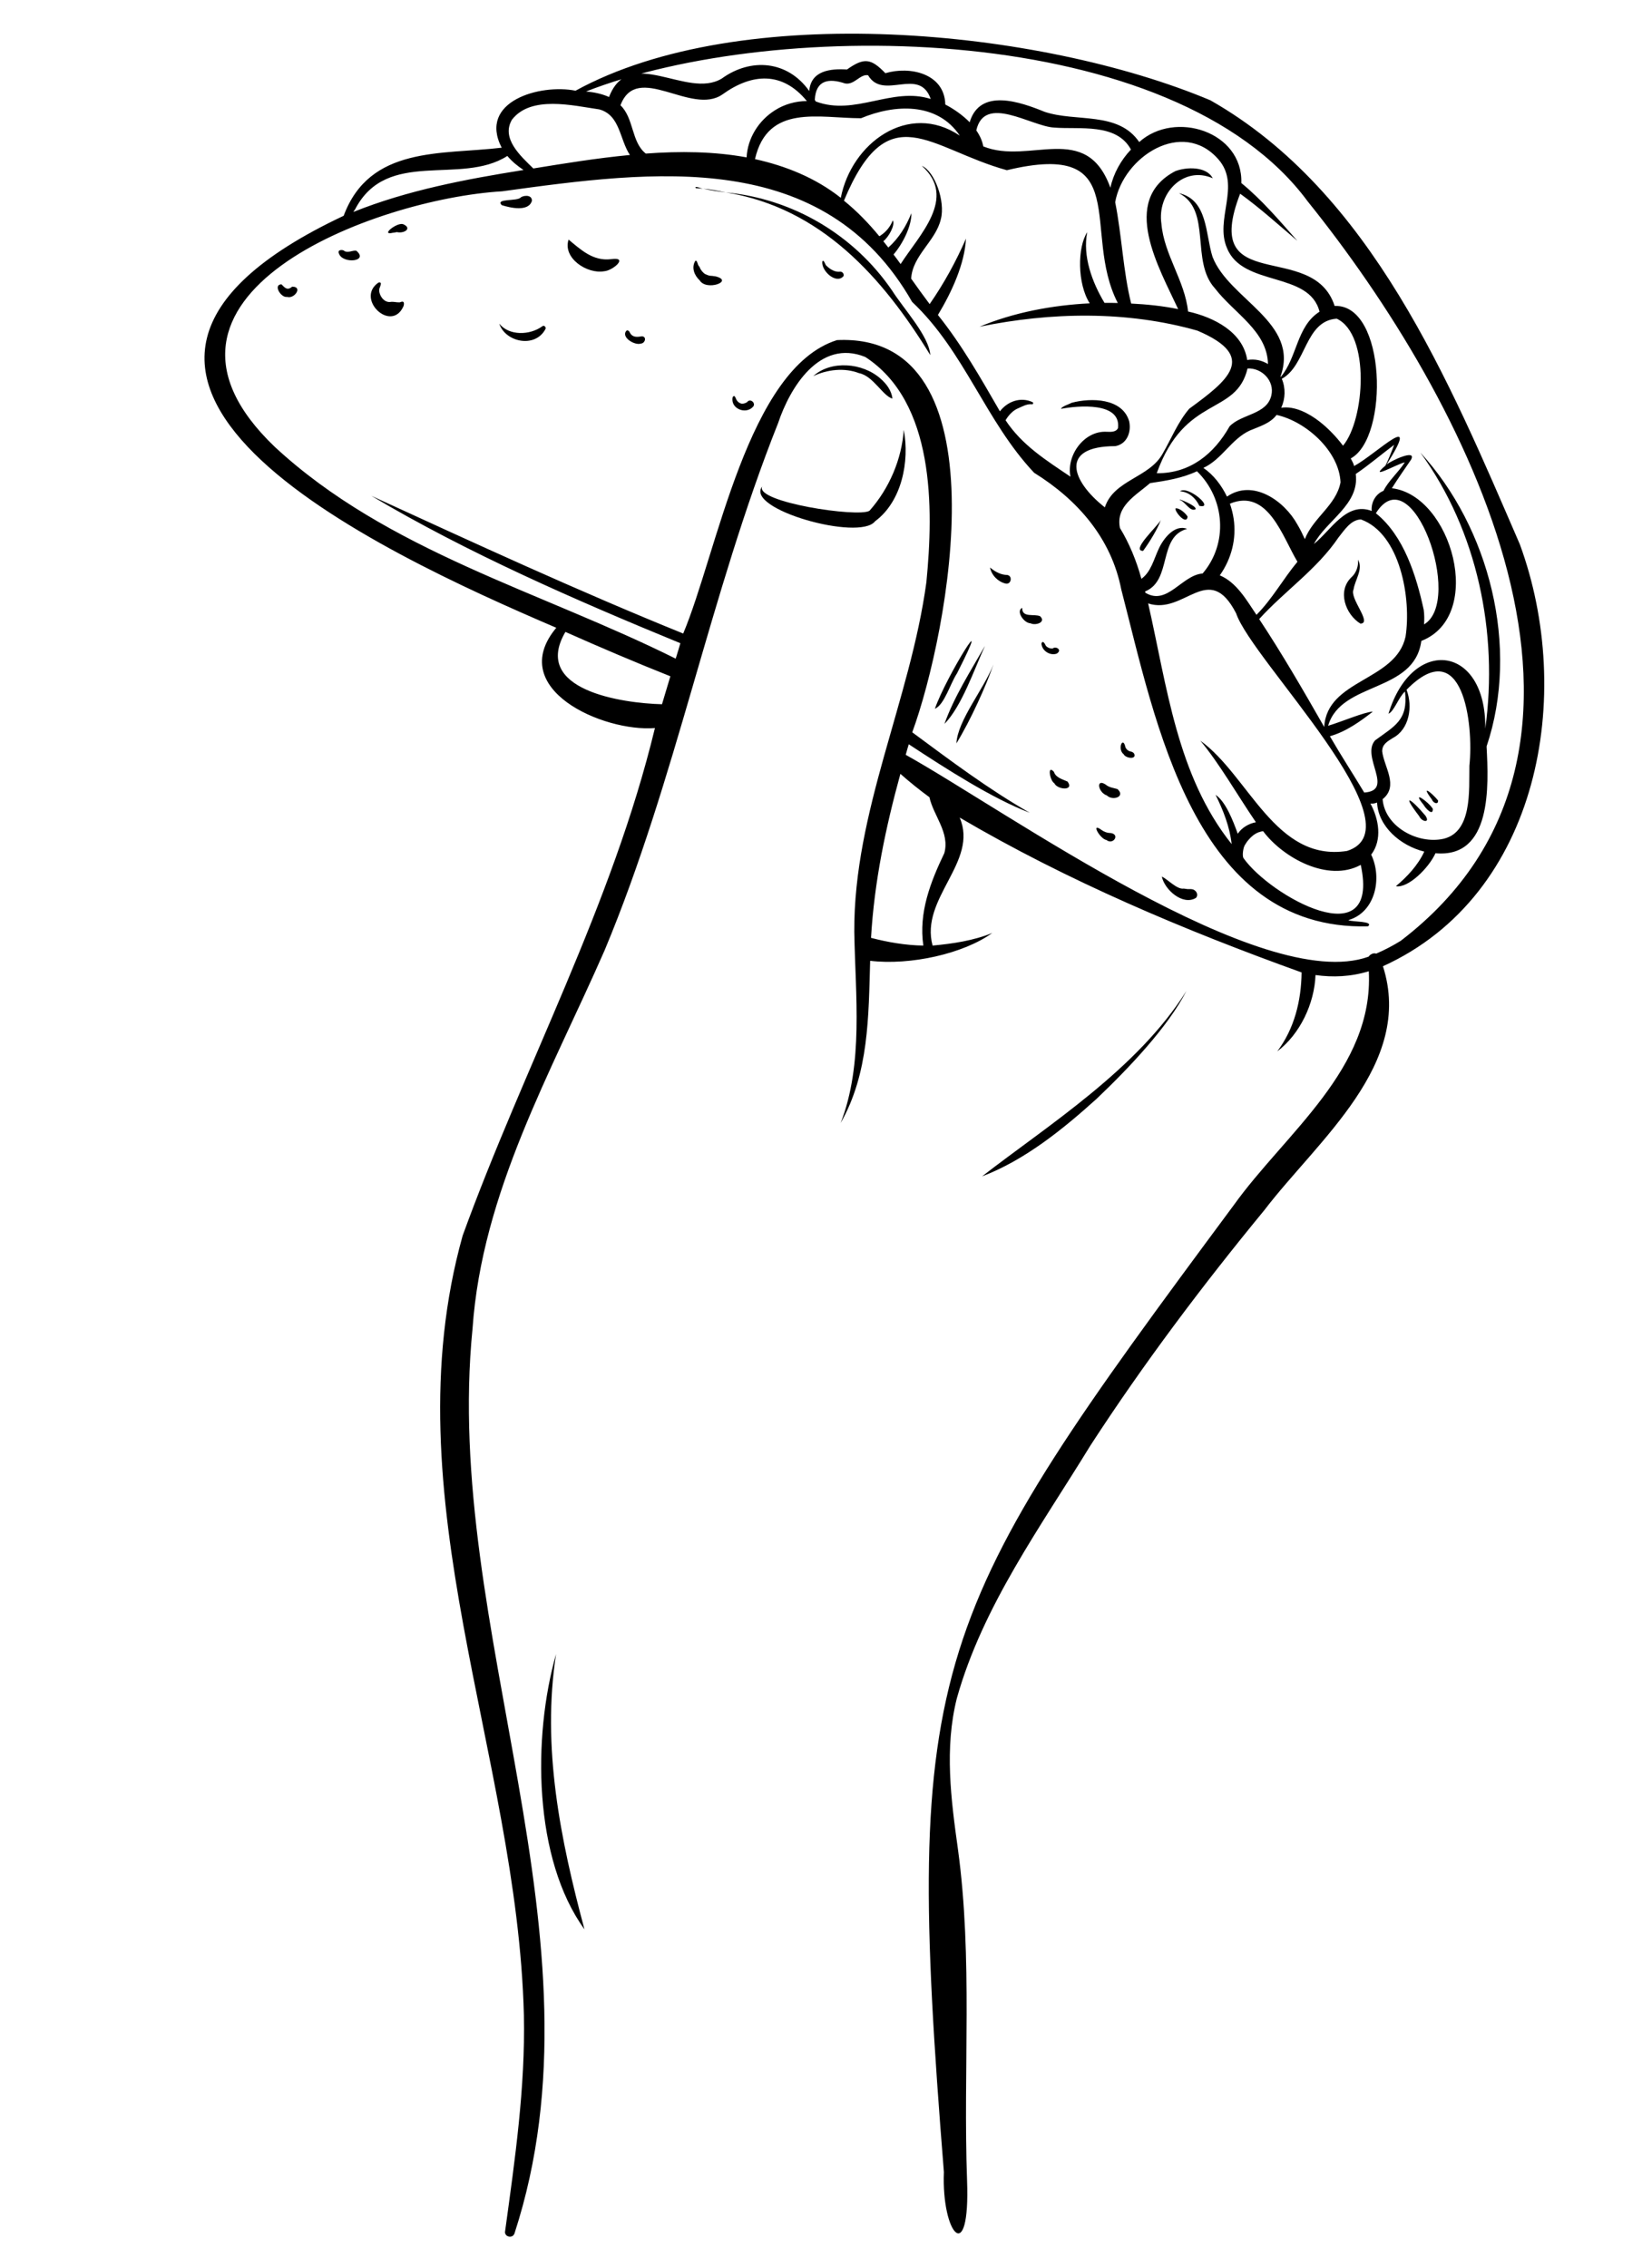 <?xml version="1.0" encoding="UTF-8"?>
<!DOCTYPE svg PUBLIC '-//W3C//DTD SVG 1.0//EN'
          'http://www.w3.org/TR/2001/REC-SVG-20010904/DTD/svg10.dtd'>
<svg height="208.5" preserveAspectRatio="xMidYMid meet" version="1.0" viewBox="-18.8 -3.1 151.9 208.5" width="151.9" xmlns="http://www.w3.org/2000/svg" xmlns:xlink="http://www.w3.org/1999/xlink" zoomAndPan="magnify"
><g id="change1_1"
  ><path d="M106.29,54.24c1.13-0.04-1.04-2.34-0.63-3.15c0.12-0.86,0.92-1.88,0.4-2.73c0.07,0.5-0.11,1.18-0.6,1.62 C104.14,51.24,104.91,53.39,106.29,54.24z"
    /><path d="M87.94,44.71c-0.27,0.54-2.81,2.85-1.63,2.84C86.92,46.71,87.63,45.55,87.94,44.71z"
    /><path d="M120.95,46.95c-6.49-14.98-13.64-32.41-28.46-40.83C76.79-0.48,49.36-3.11,34.12,5.24c-3.25-0.65-8.99,0.97-6.79,5.24 c-5.54,0.66-12.13-0.19-14.53,6.26C-18.77,31.6,16,47.61,32.35,54.62c-4.69,5.62,4.3,9.6,9.07,9.22 c-3.94,16.31-12,31.02-17.68,46.67c-6.72,24.02,5.03,47.68,5.63,71.66c0.14,6.65-0.82,13.27-1.72,19.83 c-0.14,0.56,0.68,0.78,0.86,0.24c8.84-27.14-6.63-55.46-3.86-83.19c0.87-12.54,7.22-23.53,12.15-34.79 c6.57-15.73,9.65-32.65,15.95-48.47c1.08-3.23,3.8-7.77,8.01-6.07c6.39,4.15,6.29,13.87,5.62,20.71 c-1.48,10.87-6.69,21.06-6.63,32.16c0.1,5.84,0.86,12.12-1.25,17.56c2.6-4.59,2.56-9.79,2.71-14.91c3.69,0.44,8.59-0.65,11.23-2.56 c-1.7,0.7-3.64,0.99-5.49,1.16c-1.18-4.36,4.25-7.7,2.49-11.77c9.94,5.84,20.67,10.36,31.44,14.24c-0.03,2.61-0.67,5.18-2.24,7.26 c2.11-1.6,3.42-4.41,3.52-7.02c1.6,0.22,3.23,0.16,4.9-0.35c0.47,8.96-7.67,14.88-12.42,21.51c-28.05,37.83-30.42,41.82-26.65,88.9 c-0.23,5.69,2.43,8.82,2.13,0.75c-0.37-10.14,0.54-20.35-0.84-30.45c-0.64-4.57-1.25-9.29-0.1-13.86 c2.38-8.5,7.73-15.8,12.28-23.24c4.88-7.52,10.31-14.73,16-21.65c4.92-6.44,13.78-13.44,10.9-22.42 C122.83,79.17,126,60.72,120.95,46.95z M28.27,7.91c1.75-2.27,5.61-1.3,8.04-0.95c1.92,0.53,1.85,2.75,2.81,4.19 c-3.05,0.29-6.05,0.78-8.88,1.24C29.05,11.23,27.27,9.63,28.27,7.91z M60.37,7.77c3.06-1.28,7-1.51,9.08,1.6 c-4.73-3.17-9.96,0.69-10.94,5.72c-2.34-1.85-5.08-2.94-7.89-3.56C51.79,6.42,56.52,7.77,60.37,7.77z M56.12,6.08 c0.09-1.82,1.28-2.01,2.77-1.51c0.86,0.18,1.4-0.89,2.13-0.75c1.39,2.37,4.7-0.84,5.76,2.18c-3.57-1.14-6.95,1.59-10.57,0.23 C56.18,6.18,56.15,6.13,56.12,6.08z M94.03,19.73c1.45,3.57,7.56,2.08,8.5,5.83c-2.12,1.34-2.04,4.2-3.57,6 c-0.01-0.01-0.01-0.03-0.02-0.04c1.8-4.98-4.75-7.09-6.25-11.01c-0.66-2.06-0.42-5.25-3.09-5.85c3.06,1.56,1.03,6.26,3.31,8.75 c1.77,2.31,4.81,3.91,4.88,6.96c-0.58-0.34-1.2-0.49-1.91-0.37c-0.39-2.58-3.07-3.93-5.44-4.46c-0.29-2.82-2.21-5.23-2.45-8.07 c-0.41-2.78,2.03-5.36,4.72-4.18c-0.58-1.12-2.45-1.04-3.45-0.65c-5.13,2.7-1.47,8.91,0.27,12.68c-1.42-0.29-2.89-0.44-4.32-0.51 c-0.74-2.95-0.86-6.27-1.47-9.32c0.73-4.16,6.18-7.73,9.49-3.94C95.35,13.97,92.85,17.07,94.03,19.73z M105.86,40.48 c1.21-0.82,2.35-1.8,3.53-2.68c-0.23,0.62-0.55,1.42-0.8,1.91c-1.68,1.43,1.15-0.19,1.78-0.3c-0.58,0.91-1.5,1.69-1.96,2.62 c-0.74,0.29-1.16,1.1-1.08,1.85c-2.33-0.89-3.75,1.79-5.32,3.04C103.18,44.73,106.22,43.29,105.86,40.48z M112.11,52.97 c-0.68-3.13-1.83-6.82-4.4-8.88c3.34-5.35,8.1,8.07,4.43,10.22C112.17,53.86,112.17,53.41,112.11,52.97z M95.6,74.75 c-0.01-0.09,0.37-0.6,0.26-0.46c0.27-0.34,0.59-0.67,1-0.84c-0.01,0-0.01,0-0.01,0c0.16-0.05,0.32-0.11,0.49-0.13 c1.83,2.45,5.98,4.74,8.98,3.1c1.85,8.57-8.34,2.85-10.78-0.62C95.38,75.53,95.57,74.73,95.6,74.75z M97.3,73.33 c0.01,0,0.03-0.01,0.04-0.01c0,0,0,0,0,0C97.33,73.33,97.32,73.33,97.3,73.33z M105.06,75.14c-6.6,1.03-9.03-6.93-13.49-10.14 c1.77,2.12,3.44,5.06,5.11,7.5c-0.66,0.12-1.3,0.5-1.67,1.06c-0.43-1.2-1.11-2.96-2.04-3.58c0.71,1.43,1.3,2.93,1.48,4.53 c-5.04-6.31-5.94-14.53-7.68-22.13c3.35,1.11,5.56-3.99,8.09,0.91C96.3,57.61,111.91,72.95,105.06,75.14z M87.73,47.39 c-0.44,0.94-0.7,2.1-1.58,2.73c-0.45-1.66-1.14-3.32-1.97-4.67c-0.42-2.01,1.45-2.99,2.77-4.13c1.49-0.22,2.94-0.45,4.31-1.09 c2.58,2.51,2.89,6.63,0.52,9.4c-1.91,0.14-3.25,2.99-5.26,1.77c-0.01-0.04-0.02-0.08-0.03-0.12c2.51-1.02,1.16-5.03,3.86-5.75 C89.21,45.07,88.15,46.44,87.73,47.39z M94.63,44.57c-0.07-0.46-0.19-0.92-0.34-1.36c3.5-1.45,4.84,3.07,6.21,5.34 c-1.31,1.57-2.32,3.43-3.77,4.88c-0.91-1.35-1.82-2.98-3.37-3.63C94.44,48.27,94.91,46.42,94.63,44.57z M100.49,45.12 c-1.2-2.18-4.09-4.21-6.47-2.56c-0.5-1.03-1.22-1.99-2.17-2.64c1.7-0.78,2.57-2.65,4.26-3.43c0.88-0.38,1.87-0.64,2.47-1.44 c2.72,0.6,5.76,3.34,5.88,6.2c-0.4,2.11-2.51,3.24-3.28,5.22C100.97,46.01,100.75,45.55,100.49,45.12z M98.1,33.25 c-0.4,1.78-2.75,1.7-3.84,2.85c-1.43,2.53-3.63,4.34-6.7,4.31c2.61-7.26,7.3-5.23,8.35-9.63C97.23,30.71,98.41,31.92,98.1,33.25z M96.98,53.82c2.35-2.59,5.31-4.57,7.29-7.5c0.52-0.64,1.13-1.64,2.07-1.66c3.63,1.32,4.64,7.3,4.1,10.77 c-0.89,4.11-7.22,3.9-7.48,8.31C101.05,60.4,99.11,57.04,96.98,53.82z M102.53,35.66c-0.95-0.74-2.28-1.46-3.52-1.27 c0.38-0.83,0.41-1.82,0.05-2.66c2.26-1.23,2.11-5.33,5.05-5.53c3.1,1.45,2.59,9.28,0.58,11.68 C104.05,37.03,103.3,36.26,102.53,35.66z M83.3,14.16c-2.23-6.17-7.43-2.07-11.69-3.8c-0.09-0.52-0.32-1.01-0.64-1.47 c0.75-3.37,5.05-0.37,7.16-0.26c2.33,0.19,5.72-0.45,7.06,2.02C84.26,11.63,83.58,12.86,83.3,14.16z M73.78,12.55 c11.76-2.83,6.81,5.64,10.2,12.21c-0.41-0.01-0.82-0.02-1.22-0.01c-1.14-1.89-2.03-4.31-1.59-6.5c-0.91,1.38-0.92,4.74,0.23,6.54 c-3.44,0.17-7,0.84-10.13,2.15c6.57-1.35,13.55-1.48,20.03,0.36c5.65,2.4,2.76,4.61-0.75,7.18c-1.05,1.23-1.64,2.74-2.44,4.12 c-1.22,2.24-4.5,2.41-5.32,4.95c-3.07-2.41-4.23-5.62,0.96-5.63c1.09-0.19,1.5-1.33,1.27-2.31c-0.64-2.11-3.49-2.15-5.27-1.68 c-0.28,0.15-0.93,0.34-0.99,0.56c1.57-0.3,5.53-0.65,5.24,1.77c-0.19,0.39-0.67,0.35-1.04,0.34c-2.08-0.12-3.73,2.18-3.33,4.13 c-2.25-1.52-4.45-2.89-5.97-5.19c0.27-0.46,0.69-0.92,1.18-1.11c0.41-0.18,0.79-0.41,1.26-0.36c0.12,0,0.13-0.16,0.03-0.2 c-1.08-0.5-2.29-0.07-2.99,0.85c-1.76-3.05-3.49-6.1-5.7-8.86c1.27-2.1,2.46-4.69,2.58-7.02c-0.91,2.09-2.03,4.14-3.34,6.02 c-0.58-0.77-1.14-1.55-1.7-2.34c0.12-2.14,2.26-3.45,2.73-5.47c0.43-1.64-0.57-4.41-1.75-4.9c3.29,2.93-0.24,6.36-1.95,9.03 c-0.21-0.3-0.43-0.59-0.65-0.88c0.85-0.99,1.67-2.62,1.64-3.8c-0.47,1.19-1.16,2.31-2.12,3.16c-0.15-0.2-0.31-0.39-0.46-0.58 c0.48-0.36,1.12-1.5,0.87-1.92c-0.21,0.56-0.6,1.04-1.09,1.37c0.01,0-0.08,0.06-0.04,0.03c-0.03,0.02-0.07,0.04-0.11,0.06 c-0.98-1.19-2.04-2.29-3.25-3.27C62.89,5.55,66.62,10.57,73.78,12.55z M52.47,7.03c-1.52,0.95-2.53,2.58-2.62,4.34 c-2.99-0.55-6.14-0.58-9.27-0.35c-1.34-1.05-1.08-3.25-2.33-4.44c1.53-4.04,6.51,1,9.38-1c2.72-1.96,5.51-2.13,7.76,0.61 C54.35,6.2,53.34,6.48,52.47,7.03z M13.85,16.15c2.94-5.66,9.7-2.16,14-4.91c0.42,0.5,0.94,0.93,1.49,1.29 c-5.3,0.85-10.65,1.85-15.65,3.86C13.74,16.3,13.8,16.22,13.85,16.15z M42.07,61.65c-3.65-0.09-12.03-1.3-8.88-6.65 c3.19,1.42,6.41,2.79,9.65,4.08C42.59,59.93,42.33,60.79,42.07,61.65z M68.03,75.34c-1.28,2.67-2.37,5.47-1.93,8.5 c-1.61-0.02-3.28-0.31-4.81-0.71c0.3-5.16,1.34-10.13,2.7-15.08c0.85,0.75,1.74,1.47,2.67,2.15C67.03,71.9,68.55,73.46,68.03,75.34 z M110,83.4c-0.71,0.44-1.47,0.84-2.26,1.18c-0.24-0.09-0.54,0.05-0.7,0.28c-9.74,3.52-33.29-13.39-42.56-18.56 c0.09-0.32,0.18-0.65,0.28-0.97c3.44,2.26,7.68,4.99,11.13,6.3c-3.76-2.14-7.31-4.81-10.81-7.4c3.33-9.08,8.65-36.79-6.92-36.06 c-8.22,2.6-11,19.52-14.14,26.98c-9.7-3.93-19.16-8.3-28.67-12.66c8.79,5.23,18.79,9.6,28.41,13.55c-0.14,0.47-0.28,0.95-0.43,1.42 C30.94,51.28,16.84,47.6,6.48,38c-14.54-13.88,9.19-22.82,20.89-23.51c13.91-1.91,29.57-4.07,37.7,10.17 c4.84,4.56,6.74,10.96,11.22,15.71c3.99,2.48,7.09,6.01,8.01,10.73c3.15,12.12,6.7,31.4,22.69,30.97c0.57-0.5-1.48-0.39-1.81-0.57 c2.5-0.73,3.13-3.88,2.1-6.02c1.04-1.37,0.7-3.28-0.07-4.7c0.2,0.03,0.41-0.01,0.61-0.09c0.11,2.2,2.13,3.96,4.34,4.51 c-0.58,1.26-1.6,2.34-2.61,3.18c1.14,0.21,3.05-1.71,3.64-3.03c5.2,0.47,4.89-6.19,4.7-9.82c3.07-9.13,0.26-20.1-6.09-27.02 c5.25,7.19,7.18,16.59,5.97,25.38c0.1-7.69-6.7-8.57-8.9-1.37c0.51-0.2,0.93-1.52,1.52-2.04c0.3,2.63-0.94,3.16-2.75,4.49 c-1.33,1.5,1.82,4.61-1,4.8c-1.04-1.73-2.15-3.43-3.16-5.18c1.46-0.4,2.8-1.36,3.95-2.26c-0.74,0.02-2.9,0.94-4.11,1.3 c1.2-4.11,7.92-2.99,8.57-7.8c5.89-2.3,2.78-13.39-2.71-14.04c0.56-0.89,1.17-1.76,1.76-2.62c0.57-1.05-1.92,0.13-2.25,0.45 c3.3-5.23-0.89-1.01-2.98,0.13c-0.05-0.25-0.2-0.47-0.31-0.7c3.54-1.89,3.28-14.21-1.48-14.02c-2.01-6.16-12.38-0.79-8.69-10.32 c1.82,1.31,3.61,2.93,5.26,4.33c-1.63-1.84-3.26-3.77-5.15-5.31c0.15-4.74-6.11-6.72-9.39-3.77c-1.95-2.86-5.82-1.81-8.7-2.78 c-2.21-0.9-5.94-2.23-6.89,0.96c-0.66-0.67-1.47-1.23-2.24-1.63c-0.07-2.87-3.27-3.55-5.51-2.88c-1.31-1.35-1.94-1.47-3.53-0.34 c-1.5-0.09-3.32,0.08-3.47,1.98c-1.99-2.81-5.37-3.08-8.04-1.15c-3.2,1.95-8.51-3.13-10.37,1.7c-0.66-0.3-1.38-0.44-2.11-0.51 C52.66-1.56,89.2-1.2,101.46,15.44C115.86,33.33,133.17,65.66,110,83.4z M110.53,60.32c5.19-5.28,6.19,3.16,5.78,6.98 c-0.05,2.19,0.33,6.33-2.63,6.77c-2.37,0.36-5.16-1.28-5.35-3.69c1.51-1.21,0.13-2.96-0.04-4.4c0-0.65,0.48-0.91,0.97-1.22 C110.8,63.96,111.12,61.84,110.53,60.32z"
    /><path d="M61.66,44.83c2.46-1.82,3.19-5.51,2.64-8.41c-0.18,2.67-1.32,5.38-3.15,7.44c-0.99,0.65-10.61-0.8-9.86-2.24 C49.62,43.7,60.23,46.69,61.66,44.83z"
    /><path d="M60.19,31.21c1.3,0.25,2.18,2.1,3.07,2.34c-0.09-0.75-0.54-1.35-1.1-1.84c-1.66-1.47-4.55-1.7-6.18-0.23 C57.28,30.87,58.84,30.69,60.19,31.21z"
    /><path d="M18.13,24.64c-0.09,0.02-0.14,0.07-0.23,0.06c0,0,0,0,0.01,0c-0.27,0.01-0.53-0.08-0.8-0.04c0.03,0,0.05-0.01,0.08-0.01 c-0.7,0.16-1.17-0.66-1.12-1.14c0.02-0.2,0.37-0.73-0.07-0.63c-2.14,1.48,1.13,4.62,2.27,2.24C18.29,25.12,18.49,24.57,18.13,24.64 z M16.68,24.61C16.68,24.61,16.68,24.61,16.68,24.61C16.79,24.64,16.73,24.63,16.68,24.61z"
    /><path d="M8.06,23.26c-0.44,0.38-0.66,0.11-0.98-0.22C6.29,23.07,7.03,24.3,7.6,24.2C8.28,24.41,9.07,23.24,8.06,23.26z"
    /><path d="M13.96,19.95c-0.37-0.05-0.73,0.23-1.1,0.03c-0.07-0.13-0.69-0.18-0.49,0.25C12.73,21.19,15.15,20.95,13.96,19.95z"
    /><path d="M18.26,17.51c-0.58-0.18-2.13,1.08-0.93,0.79c0.09,0,0.41-0.07,0.35-0.06C18.41,18.4,19.12,17.87,18.26,17.51z"
    /><path d="M27.33,15.76c0.78,0.25,2.48,0.64,2.78-0.4c0.01-0.62-0.85-0.48-1.03-0.3C28.74,15.43,26.72,15.12,27.33,15.76z"
    /><path d="M37.38,20.73c-1.67,0.2-2.79-0.89-3.9-1.8c-0.56,1.71,1.72,3.19,3.27,2.91C37.53,21.8,39.07,20.48,37.38,20.73z"
    /><path d="M46.99,22.31c-0.18-0.03-0.36-0.05-0.54-0.06c0.06,0.02-0.44-0.11-0.53-0.24c-0.1-0.08-0.3-0.3-0.38-0.52 c0.02,0.05-0.06-0.13-0.04-0.09c-0.17-0.09-0.17-0.63-0.37-0.51c-0.37,0.61-0.09,1.33,0.4,1.78C46.14,23.7,48.74,22.74,46.99,22.31 z"
    /><path d="M58.45,21.88c-0.47,0.06-0.91-0.21-1.24-0.53c-0.15-0.07-0.24-0.65-0.4-0.41c-0.11,0.87,1.28,2.13,1.95,1.35 C58.84,22.1,58.66,21.86,58.45,21.88z"
    /><path d="M49.93,33.83c-0.02,0.09-0.4,0.2-0.39,0.18c-0.05,0-0.13,0.02-0.17,0c0,0.01-0.29-0.09-0.36-0.23 c-0.16-0.1-0.21-0.69-0.44-0.37c-0.24,1.04,1.18,1.64,1.86,0.9C50.74,34.01,50.24,33.51,49.93,33.83z"
    /><path d="M40.23,27.82c-0.37,0.06-0.79,0.13-1.05-0.23c-0.04-0.03-0.13-0.38-0.36-0.3c-0.58,0.58,0.72,1.4,1.31,1.2 C40.51,28.47,40.7,27.86,40.23,27.82z"
    /><path d="M31.08,26.89c-1.17,0.86-3.08,0.89-3.97-0.23c0.55,1.7,3.29,2.29,4.24,0.5C31.45,27.01,31.24,26.77,31.08,26.89z"
    /><path d="M73.75,49.76c-0.05,0-0.11-0.01-0.15-0.01c-0.54-0.07-0.99-0.36-1.37-0.67c0.15,0.71,0.71,1.29,1.41,1.47 C74.21,50.7,74.34,49.77,73.75,49.76z"
    /><path d="M76.84,53.56c-0.53-0.25-1.68,0.18-1.65-0.77c-0.6,0.28,0.14,1.4,0.77,1.42C76.41,54.44,77.42,54.12,76.84,53.56z"
    /><path d="M78.36,57c0.57-0.35-0.11-0.72-0.35-0.48c-0.24,0.05-0.56-0.11-0.66-0.27c-0.06-0.15-0.28-0.53-0.39-0.18 C77,56.73,77.74,57.21,78.36,57z"
    /><path d="M83.31,73.49c-0.3,0-0.6-0.11-0.84-0.29c-1.01-0.74-0.12,0.84,0.46,0.93C83.57,74.63,84.21,73.6,83.31,73.49z"
    /><path d="M79.36,68.76c-0.46-0.21-1.09-0.36-1.25-0.89c-0.64-0.72-0.37,0.82,0.03,1.04C78.42,69.52,80.01,69.64,79.36,68.76z"
    /><path d="M83.95,69.45c-0.37-0.11-0.77-0.14-1.08-0.41c-0.92-0.61-0.72,0.72,0.11,1C83.51,70.56,84.73,70.15,83.95,69.45z"
    /><path d="M90.87,78.67c-0.2-0.05-0.42,0-0.63-0.04c0.13,0.01-0.13-0.02-0.2-0.03c-0.62,0.11-1.56-0.93-2.01-1.1 c0.25,1.2,1.92,2.69,3.13,1.96C91.43,79.18,91.21,78.77,90.87,78.67z"
    /><path d="M85.47,66.17c-0.09-0.1-0.2-0.17-0.33-0.17c0.03,0,0.05,0.01,0.08,0.01c-0.24-0.03-0.45-0.19-0.54-0.41 c-0.23-1.09-0.76,0.19-0.16,0.65C84.72,66.64,85.77,66.76,85.47,66.17C85.47,66.17,85.48,66.17,85.47,66.17z"
    /><path d="M32.33,148.98c-2.18,7.67-2.07,18.84,2.61,25.31C32.73,166.04,31,157.54,32.33,148.98z"
    /><path d="M82.02,97.94c2.98-2.83,6.58-6.63,8.27-9.93c-4.52,7.22-12.78,12.38-18.79,17.05C75.42,103.57,78.93,100.73,82.02,97.94z"
    /><path d="M63.21,23.59c-3.5-5.11-9.11-8.42-15.28-9c8.74,1.41,14.43,7.8,18.81,14.96C66.62,27.79,64.33,25.35,63.21,23.59z"
    /><path d="M47.93,14.6c-0.7-0.17-1.39-0.29-2.08-0.35C46.53,14.4,47.23,14.5,47.93,14.6z"
    /><path d="M45.18,14.2c0.22,0.01,0.45,0.03,0.67,0.05C45.69,14.24,44.99,13.93,45.18,14.2z"
    /><path d="M91.48,43.41c1.48,0.31-1.06-1.92-1.78-1.34C90.51,42.12,91.15,42.7,91.48,43.41z"
    /><path d="M89.72,42.89c0.46,0.14,0.89,1.08,1.4,0.84C91.36,43.44,89.32,42.62,89.72,42.89z"
    /><path d="M90.4,44.4c-0.18-0.31-0.78-0.84-1.12-0.75C89.23,43.99,90.31,45.23,90.4,44.4z"
    /><path d="M111.7,71.95c0.21,0.5,1.04,0.67,0.57-0.05C110.96,70.34,109.99,69.72,111.7,71.95z"
    /><path d="M112.1,70.9c0.16,0.3,0.87,1.09,0.85,0.37C112.55,70.62,110.91,69.46,112.1,70.9z"
    /><path d="M112.87,70.42c0.08,0.28,0.58,0.53,0.56,0.08C112.82,69.76,111.77,68.95,112.87,70.42z"
    /><path d="M69.19,58.82c3.57-7.02-0.97,0.21-2.03,3.25C68.04,61.69,68.56,59.78,69.19,58.82z"
    /><path d="M71.77,56.28c-1.33,2.33-2.82,4.64-3.73,7.18C69.63,61.85,70.77,58.46,71.77,56.28z"
    /><path d="M72.55,57.99c-0.89,2.28-3.29,5.12-3.41,7.26C70.45,63.12,71.9,59.89,72.55,57.99z"
  /></g
></svg
>
